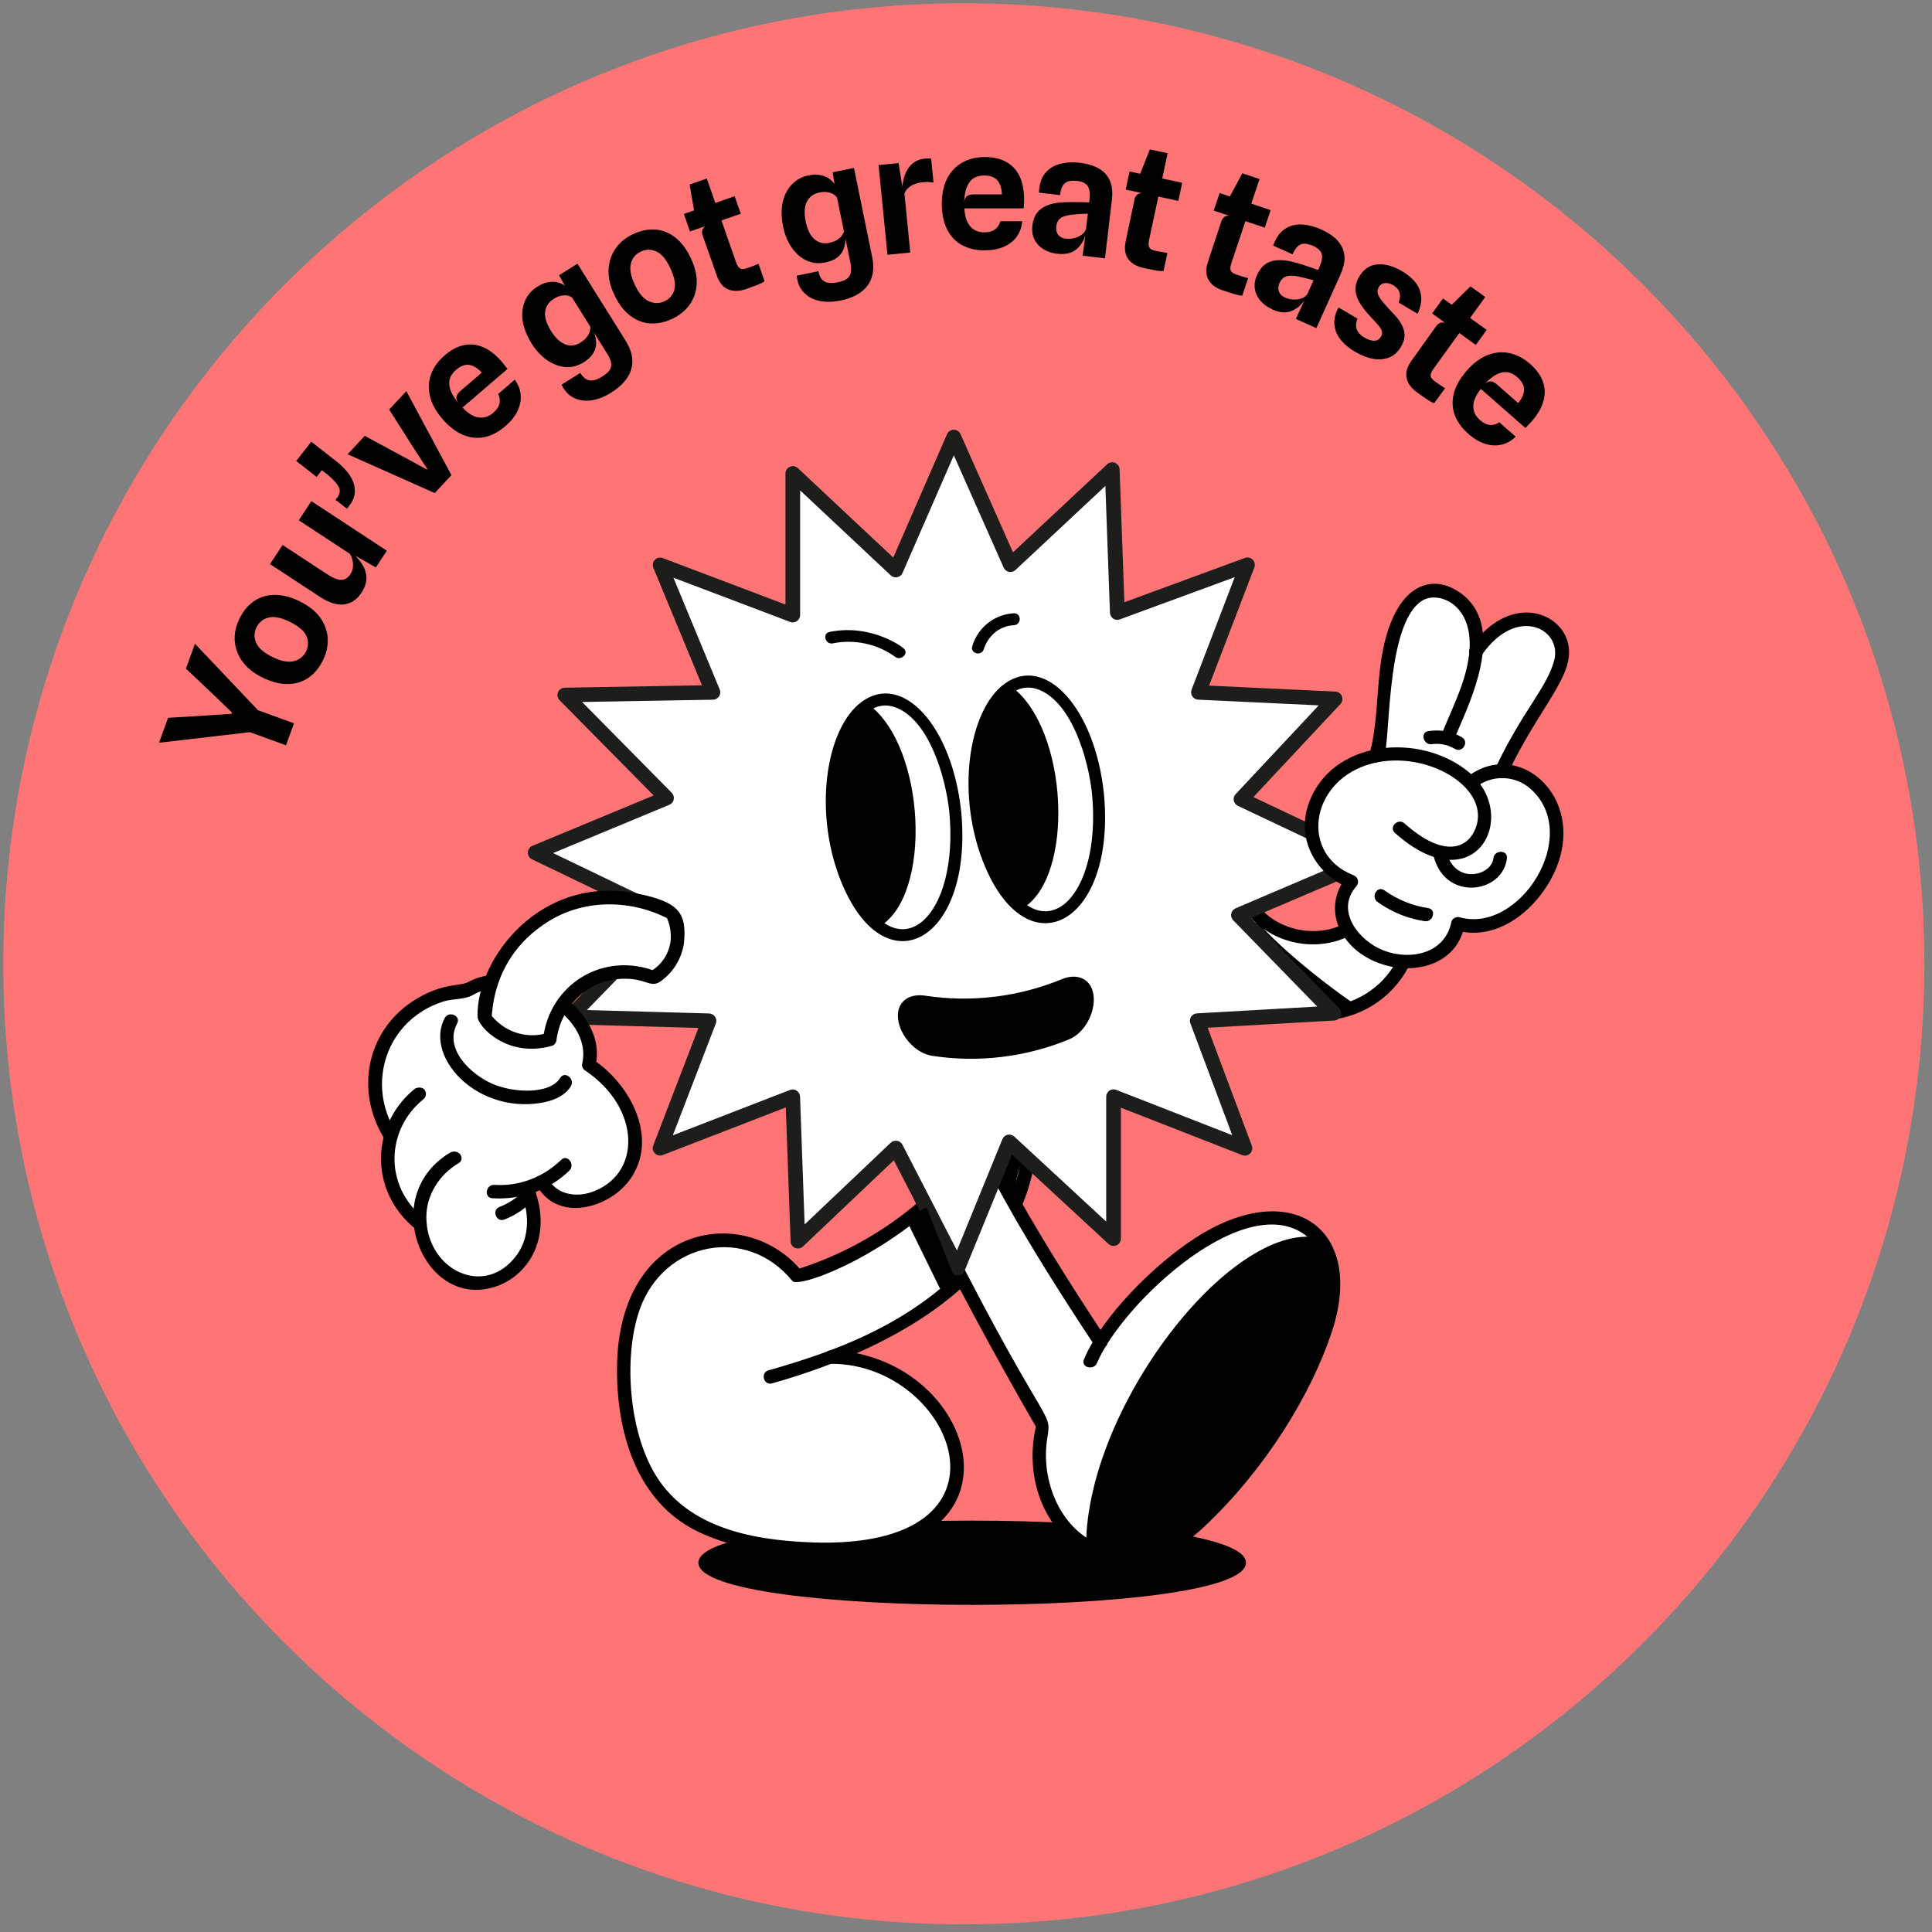 <svg class='spin' width="176" height="176" viewBox="0 0 176 176" fill="none" xmlns="http://www.w3.org/2000/svg">
<rect x="0" y="0" width="176" height="176" fill="#808080" stroke="none"/>
<g>
<path d="M87.801 175.303C136.127 175.303 175.303 136.127 175.303 87.801C175.303 39.475 136.127 0.299 87.801 0.299C39.475 0.299 0.299 39.475 0.299 87.801C0.299 136.127 39.475 175.303 87.801 175.303Z" fill="#FF7575"/>
<g style="mix-blend-mode:multiply">
<path d="M63.62 142.363C63.62 147.48 113.505 147.48 113.505 142.363C113.505 137.246 63.62 137.246 63.62 142.363Z" fill="black"/>
<path d="M128.456 86.116C126.61 92.674 118.343 94.343 113.95 89.659L113.557 81.943C115.375 85.651 121.071 86.632 124.031 83.754L128.456 86.116Z" fill="white"/>
<path d="M113.557 90.135C118.351 95.111 126.96 93.351 129.062 86.226C129.227 85.667 128.936 85.675 124.295 83.195C124.031 83.053 123.756 83.175 123.559 83.357C120.882 85.884 115.808 85.002 114.135 81.727C113.781 81.03 112.62 81.451 112.982 82.16C115.1 86.317 121.118 87.352 124.508 84.148C123.528 84.364 122.89 83.841 128.196 86.671C128.082 86.447 127.968 86.226 127.854 86.002C126.141 91.804 118.804 93.804 114.352 89.186C113.801 88.616 113.017 89.564 113.561 90.131L113.557 90.135Z" fill="black"/>
<path d="M123.5 91.552C121.941 92.02 121.048 92.847 119.477 92.402L113.557 84.415C114.427 84.978 113.604 84.002 114.619 84.057C116.446 86.136 119.843 89.025 123.5 91.552Z" fill="black"/>
<path d="M93.894 103.369C93.654 110.526 88.631 118.772 75.752 123.618C86.116 123.897 92.532 136.88 81.436 140.237C75.822 141.938 66.068 141.214 61.632 137.549C55.873 132.794 55.275 120.339 59.786 115.615C63.21 112.033 69.257 112.006 72.634 116.261C78.704 114.415 84.191 110.703 88.159 105.755L93.898 103.365L93.894 103.369Z" fill="white"/>
<path d="M77.519 122.252C75.082 123.295 72.551 124.114 70.004 124.834C69.241 125.051 69.568 126.239 70.331 126.023C82.286 122.638 94.016 115.784 94.513 103.369C94.544 102.574 93.312 102.578 93.28 103.369C93.308 103.369 93.713 115.312 77.519 122.252Z" fill="black"/>
<path d="M73.913 140.505C68.131 140.296 62.277 139.017 59.479 133.955C57.199 129.833 56.845 123.256 58.294 119.237C60.51 113.092 68.04 111.592 72.193 116.702C72.787 117.434 82.306 113.974 88.592 106.195C89.084 105.585 88.218 104.707 87.722 105.325C83.786 110.199 78.46 113.828 72.469 115.674C72.669 115.725 72.87 115.78 73.067 115.832C67.969 109.565 56.353 111.423 56.208 124.519C56.145 130.325 57.88 136.32 62.907 139.174C67.194 141.607 76.004 142.753 82.097 140.678C92.859 137.009 87.077 123.409 75.748 123.008C74.953 122.98 74.957 124.212 75.748 124.24C86.919 124.24 93.835 141.233 73.913 140.509V140.505Z" fill="black"/>
<path d="M94.06 103.369C94.048 103.782 94.016 104.192 93.969 104.597C91.32 107.778 93.713 110.4 89.624 111.049C91.43 109.604 86.872 107.561 88.32 105.755L94.06 103.365V103.369Z" fill="black"/>
<path d="M120.382 122.134C116.954 130.971 107.133 145.646 98.937 140.769C95.721 138.856 93.843 134.474 95.008 129.873C91.048 123.027 87.309 116.056 83.798 108.971L90.942 107.014C93.584 111.895 97.181 117.654 100.256 122.276C104.212 115.958 114.816 107.057 120.071 112.742C122.26 115.139 121.575 119.052 120.382 122.134Z" fill="white"/>
<path d="M120.382 122.134C116.954 130.971 107.132 145.646 98.937 140.769C99.023 128.216 112.08 111.313 120.075 112.742C122.264 115.139 121.579 119.052 120.386 122.134H120.382Z" fill="black"/>
<path d="M99.724 122.582C100.161 123.24 101.228 122.622 100.787 121.961C97.492 116.997 94.316 111.935 91.474 106.699C91.096 106.002 90.029 106.624 90.411 107.321C90.505 107.321 92.662 111.954 99.724 122.582Z" fill="black"/>
<path d="M99.929 124.173C102.244 118.681 113.942 107.715 119.379 112.911C124.614 117.918 114.899 132.203 109.672 137.395C101.114 145.898 94.268 138.06 95.406 131.002C95.855 128.211 95.422 130.991 84.333 108.652C83.979 107.939 82.916 108.565 83.27 109.274C86.785 116.355 90.525 123.326 94.485 130.176C94.465 130.018 94.442 129.861 94.422 129.699C92.139 139.037 101.177 147.059 109.64 139.139C115.238 133.896 119.422 127.07 121.319 121.35C124.453 111.911 117.647 107.144 108.928 112.749C105.164 115.166 100.405 119.902 98.744 123.838C98.437 124.566 99.63 124.885 99.933 124.165L99.929 124.173Z" fill="black"/>
<path d="M64.95 63.072L60.14 51.456L72.228 56.03V43.123L81.613 51.925L86.895 39.808L92.056 51.44L101.326 42.772L101.795 55.798L113.647 51.44L109.187 63.072L121.626 63.659L113.061 72.811L124.677 78.314L112.824 83.372L121.508 92.288L109.073 92.993L113.411 104.593L101.444 99.917V112.824L91.938 104.031L87.246 115.521L81.613 104.593L72.697 113.057L72.228 99.917L60.14 104.593L64.6 92.993L51.929 92.643L60.844 83.49V83.487L48.76 77.665L60.726 72.693L51.456 63.305L64.95 63.072Z" fill="white"/>
<path d="M87.246 116.194C86.994 116.194 86.766 116.052 86.647 115.832L81.424 105.699L73.154 113.549C72.961 113.73 72.681 113.781 72.437 113.682C72.193 113.584 72.028 113.348 72.02 113.084L71.583 100.885L60.376 105.223C60.128 105.318 59.849 105.259 59.66 105.074C59.471 104.885 59.412 104.605 59.506 104.357L63.624 93.642L51.901 93.316C51.633 93.308 51.397 93.142 51.299 92.898C51.2 92.65 51.255 92.367 51.44 92.178L59.707 83.695L48.461 78.279C48.221 78.165 48.075 77.92 48.083 77.657C48.091 77.393 48.252 77.157 48.496 77.054L59.545 72.465L50.976 63.789C50.787 63.596 50.732 63.312 50.83 63.065C50.933 62.816 51.173 62.651 51.44 62.647L63.95 62.431L59.518 51.724C59.416 51.476 59.471 51.192 59.656 50.999C59.841 50.807 60.124 50.744 60.376 50.838L71.551 55.07V43.135C71.551 42.867 71.709 42.627 71.957 42.517C72.201 42.41 72.488 42.461 72.681 42.642L81.373 50.791L86.273 39.548C86.38 39.304 86.62 39.147 86.888 39.147C87.151 39.147 87.395 39.304 87.502 39.544L92.281 50.315L100.862 42.292C101.055 42.111 101.334 42.064 101.578 42.162C101.822 42.265 101.984 42.497 101.992 42.761L102.428 54.861L113.411 50.826C113.659 50.736 113.935 50.799 114.12 50.984C114.305 51.173 114.364 51.448 114.269 51.696L110.144 62.458L121.654 63.002C121.918 63.013 122.146 63.179 122.244 63.419C122.343 63.663 122.291 63.938 122.114 64.131L114.179 72.61L124.964 77.72C125.204 77.834 125.354 78.074 125.346 78.338C125.342 78.601 125.181 78.838 124.937 78.944L113.986 83.616L121.984 91.832C122.169 92.02 122.225 92.3 122.13 92.544C122.036 92.788 121.803 92.957 121.544 92.969L110.014 93.623L114.037 104.369C114.131 104.617 114.068 104.896 113.879 105.081C113.69 105.266 113.411 105.326 113.163 105.227L102.11 100.909V112.832C102.11 113.1 101.952 113.34 101.708 113.446C101.464 113.553 101.181 113.505 100.984 113.324L92.19 105.192L87.864 115.785C87.765 116.029 87.533 116.19 87.273 116.202C87.262 116.202 87.254 116.202 87.242 116.202L87.246 116.194ZM81.613 103.92C81.648 103.92 81.688 103.92 81.727 103.928C81.936 103.964 82.117 104.093 82.211 104.282L87.175 113.915L91.316 103.775C91.399 103.57 91.576 103.42 91.792 103.373C92.005 103.326 92.233 103.385 92.395 103.534L100.771 111.281V99.909C100.771 99.689 100.881 99.48 101.063 99.354C101.244 99.228 101.48 99.204 101.684 99.283L112.254 103.412L108.439 93.221C108.365 93.02 108.388 92.796 108.506 92.619C108.624 92.442 108.817 92.328 109.03 92.316L119.997 91.694L112.34 83.833C112.187 83.675 112.12 83.451 112.163 83.231C112.206 83.014 112.356 82.833 112.557 82.746L123.035 78.275L112.765 73.409C112.573 73.319 112.435 73.138 112.391 72.929C112.348 72.72 112.415 72.5 112.561 72.347L120.134 64.257L109.148 63.738C108.931 63.726 108.735 63.616 108.616 63.434C108.498 63.253 108.475 63.029 108.55 62.828L112.478 52.578L102.015 56.424C101.814 56.499 101.586 56.471 101.409 56.353C101.232 56.235 101.122 56.034 101.114 55.822L100.696 44.268L92.505 51.928C92.347 52.078 92.127 52.137 91.914 52.098C91.702 52.054 91.521 51.909 91.434 51.712L86.891 41.477L82.219 52.192C82.132 52.393 81.951 52.539 81.739 52.582C81.522 52.625 81.302 52.562 81.144 52.413L72.89 44.674V56.03C72.89 56.251 72.78 56.455 72.599 56.581C72.417 56.707 72.185 56.735 71.981 56.656L61.348 52.629L65.564 62.812C65.651 63.017 65.627 63.253 65.505 63.438C65.383 63.623 65.178 63.738 64.954 63.742L53.027 63.95L61.195 72.221C61.352 72.378 61.419 72.606 61.376 72.827C61.333 73.047 61.183 73.228 60.974 73.315L50.389 77.712L61.124 82.884C61.317 82.979 61.455 83.16 61.494 83.372C61.533 83.585 61.462 83.801 61.313 83.959L53.464 92.013L64.604 92.324C64.82 92.332 65.021 92.442 65.143 92.623C65.265 92.804 65.289 93.032 65.21 93.237L61.293 103.424L71.969 99.291C72.169 99.212 72.398 99.236 72.579 99.358C72.76 99.476 72.874 99.677 72.882 99.893L73.299 111.545L81.137 104.105C81.263 103.987 81.428 103.92 81.597 103.92H81.613Z" fill="#1D1D1B"/>
<path d="M35.612 103.534C34.727 106.632 35.896 109.651 38.258 111.494C38.494 113.966 40.147 115.985 42.001 116.646C45.867 118.024 50.37 113.623 47.972 108.223C48.465 108.077 48.945 107.884 49.405 107.652C50.956 110.958 56.822 109.411 57.715 105.29C58.404 102.105 56.381 98.783 53.645 97.012C54.952 91.957 46.5 87.501 42.525 90.273C36.171 90.343 31.664 97.559 35.612 103.538V103.534Z" fill="white"/>
<path d="M36.108 103.168C33.278 98.763 35.183 92.89 40.387 91.233C41.265 90.954 42.328 91.088 43.103 90.627C46.65 88.525 54.082 92.359 53.035 96.909C52.987 97.106 53.09 97.378 53.259 97.488C58.455 100.944 58.483 107.109 53.786 108.632C52.432 109.073 50.689 108.797 49.98 107.424C49.618 106.727 48.465 107.164 48.831 107.868C50.72 111.51 55.731 110.081 57.569 107.187C59.951 103.436 57.313 98.704 54.027 96.52C54.101 96.713 54.176 96.906 54.251 97.098C55.511 91.615 47.13 86.982 42.654 89.462C41.926 89.867 40.446 89.505 37.97 90.977C33.455 93.658 32.184 99.334 35.116 103.897C35.545 104.562 36.533 103.826 36.104 103.16L36.108 103.168Z" fill="black"/>
<path d="M37.832 99.149C33.766 102.409 33.553 108.502 37.876 111.978C38.494 112.474 39.261 111.509 38.643 111.013C34.868 107.979 35.234 102.818 38.568 100.141C39.057 99.751 38.765 98.791 37.832 99.153V99.149Z" fill="black"/>
<path d="M51.862 106.644C52.425 106.101 51.696 105.105 51.126 105.656C49.496 107.231 47.315 108.089 45.04 107.939C44.253 107.888 44.052 109.104 44.847 109.155C44.902 109.132 48.744 109.651 51.862 106.644Z" fill="black"/>
<path d="M41.052 104.971C34.656 108.738 38.202 118.32 44.127 117.446C47.996 116.875 50.563 112.71 48.547 107.994C48.236 107.266 47.087 107.711 47.398 108.439C48.189 110.289 48.335 112.576 47.106 114.285C44.201 118.327 38.883 115.71 38.84 110.935C38.82 108.864 40.025 106.995 41.781 105.959C42.383 105.605 41.895 104.641 41.044 104.971H41.052Z" fill="black"/>
<path d="M48.701 109.215C49.24 108.636 48.276 107.868 47.736 108.447C47.11 109.12 46.358 109.616 45.504 109.947C44.764 110.234 45.209 111.384 45.949 111.096C46.949 110.707 47.878 110.096 48.701 109.215Z" fill="black"/>
<path d="M40.513 92.741C38.773 96.004 42.769 100.779 48.154 100.582C49.504 100.531 51.236 100.196 51.999 98.96C52.409 98.295 51.452 97.516 51.035 98.193C50.082 99.736 46.74 99.551 44.89 98.748C42.922 97.897 40.399 95.571 41.643 93.237C42.017 92.536 40.887 92.044 40.513 92.741Z" fill="black"/>
<path d="M59.557 89.068C55.109 87.238 50.543 90.285 50.086 94.686C47.827 95.386 45.496 94.607 44.115 92.682C44.504 84.431 53.55 78.956 61.246 83.199C62.317 85.368 61.581 87.82 59.557 89.068Z" fill="white"/>
<path d="M61.092 85.734C60.659 88.576 57.99 88.71 59.809 88.505C54.924 86.588 50.063 89.706 49.48 94.587L49.866 94.111C47.862 94.689 45.855 93.973 44.611 92.316C45.185 94.658 43.607 87.789 50.078 83.864C53.381 81.861 57.644 81.955 60.998 83.766C60.128 82.857 61.277 83.853 61.089 85.738C61.01 86.525 62.226 86.722 62.305 85.931C62.584 83.132 61.817 82.168 58.085 81.404C49.295 79.605 43.414 87.269 43.501 92.591C43.516 93.524 46.248 96.437 50.303 95.264C50.5 95.209 50.665 94.985 50.688 94.788C51.031 91.934 53.235 89.533 56.136 89.206C58.782 88.907 59.167 90.119 60.183 89.395C61.333 88.576 62.092 87.328 62.305 85.935C62.423 85.148 61.207 84.955 61.089 85.742L61.092 85.734Z" fill="black"/>
<path d="M142.312 59.317C142.269 56.42 137.691 54.57 134.475 59.337C134.892 54.408 130.999 53.027 129.184 54.227C125.63 56.577 126.511 64.682 125.358 68.843C118.768 70.138 117.3 78.153 123.122 80.322C119.579 84.116 126.57 89.816 131.081 86.844C131.995 86.242 132.632 85.222 132.817 84.16C137.167 85.498 141.926 80.219 141.816 75.748C141.745 72.898 139.627 70.174 136.777 70.256C139.116 65.237 142.351 61.675 142.316 59.321L142.312 59.317Z" fill="white"/>
<path d="M136.045 78.184C135.864 79.834 132.424 80.633 131.747 77.487C131.577 76.712 130.393 77.039 130.558 77.814C131.499 82.176 136.915 81.451 137.277 78.184C137.364 77.397 136.132 77.405 136.045 78.184Z" fill="black"/>
<path d="M127.082 75.885C134.341 82.361 138.537 74.374 133.888 70.41C129.475 66.647 121.134 67.308 119.15 73.402C118.119 76.562 119.957 79.735 122.957 80.916C122.866 80.574 122.776 80.231 122.685 79.885C121.595 81.137 121.307 82.896 121.953 84.431C123.953 89.175 132.317 89.773 133.412 84.325C133.16 84.467 132.908 84.612 132.652 84.754C136.561 85.852 140.226 82.644 141.694 79.255C144.603 72.555 138.183 67.044 133.522 70.89C132.908 71.394 133.786 72.264 134.392 71.76C135.864 70.544 138.017 70.603 139.434 71.866C144.154 76.078 138.435 85.097 132.975 83.561C132.672 83.475 132.282 83.664 132.215 83.99C131.633 86.888 128.472 87.525 126.027 86.581C123.819 85.726 121.599 82.991 123.547 80.751C123.87 80.377 123.716 79.893 123.276 79.719C118.461 77.826 119.316 71.422 124.476 69.705C129.527 68.025 135.821 71.607 134.451 75.378C133.75 77.299 131.566 78.236 127.948 75.012C127.358 74.484 126.484 75.354 127.078 75.882L127.082 75.885Z" fill="black"/>
<path d="M129.645 54.668C131.137 53.83 134.577 55.129 133.766 60.089C133.357 62.58 132.148 64.769 131.255 67.099C130.971 67.839 132.16 68.162 132.443 67.426C133.4 64.93 137.49 57.443 133.203 54.137C130.341 51.928 126.681 53.314 125.744 60.687C125.405 63.352 125.468 66.068 124.764 68.678C124.559 69.445 125.748 69.772 125.952 69.005C126.771 69.005 125.984 56.731 129.645 54.668Z" fill="black"/>
<path d="M132.554 68.225C133.239 68.627 133.861 67.56 133.176 67.162C132.231 66.611 131.2 66.442 130.121 66.603C129.338 66.717 129.672 67.906 130.448 67.792C130.57 67.792 131.463 67.591 132.55 68.229L132.554 68.225Z" fill="black"/>
<path d="M135.006 59.648C138.143 55.113 142.355 57.258 141.58 60.175C140.918 62.655 138.667 64.804 136.242 69.945C135.907 70.658 136.966 71.284 137.305 70.567C140.336 64.131 143.713 61.388 142.78 58.372C141.903 55.538 137.317 54.145 133.939 59.03C133.487 59.683 134.553 60.301 135.002 59.652L135.006 59.648Z" fill="black"/>
<path d="M129.778 83.916C130.554 84.034 130.889 82.849 130.105 82.727C128.645 82.503 127.314 81.963 126.11 81.105C125.464 80.645 124.846 81.711 125.488 82.168C125.547 82.168 127.106 83.502 129.775 83.916H129.778Z" fill="black"/>
<path d="M87.013 73.897C87.812 81.695 84.124 87.376 80.105 84.412C74.905 80.605 74.256 67.013 79.117 64.171C82.857 61.974 86.403 67.954 87.013 73.897Z" fill="white"/>
<path d="M86.474 73.909C87.407 83.463 82.002 88.478 78.18 81.136C74.26 73.606 77.066 62.576 81.699 64.489C84.64 65.702 86.132 70.725 86.474 73.909C86.549 74.598 87.632 74.578 87.557 73.886C86.726 66.147 82.251 61.242 78.542 63.903C75.165 66.324 74.031 74.201 76.732 80.573C80.755 90.068 88.706 85.655 87.557 73.886C87.49 73.197 86.407 73.216 86.474 73.909Z" fill="black"/>
<path d="M80.105 84.412C74.905 80.605 74.256 67.013 79.117 64.171C84.313 67.977 84.971 81.566 80.105 84.412Z" fill="black"/>
<path d="M100.015 72.264C100.814 80.062 97.126 85.742 93.107 82.778C87.907 78.972 87.258 65.379 92.119 62.537C95.859 60.341 99.405 66.32 100.015 72.264Z" fill="white"/>
<path d="M99.476 72.276C100.409 81.829 95.004 86.844 91.182 79.503C87.261 71.973 90.068 60.943 94.701 62.856C97.642 64.068 99.134 69.091 99.476 72.276C99.551 72.965 100.633 72.945 100.559 72.252C99.728 64.513 95.252 59.608 91.544 62.269C88.167 64.69 87.033 72.567 89.734 78.94C93.757 88.434 101.708 84.022 100.559 72.252C100.492 71.563 99.409 71.583 99.476 72.276Z" fill="black"/>
<path d="M93.107 82.778C87.907 78.972 87.258 65.379 92.119 62.537C97.315 66.344 97.972 79.932 93.107 82.778Z" fill="black"/>
<path d="M75.559 57.573C74.878 57.715 75.193 58.75 75.87 58.608C77.834 58.207 79.932 58.656 81.554 59.841C82.109 60.246 82.857 59.463 82.294 59.049C82.349 59.034 79.412 56.782 75.563 57.569L75.559 57.573Z" fill="black"/>
<path d="M92.383 56.951C93.079 56.912 93.056 55.829 92.359 55.869C90.58 55.963 89.068 57.172 88.568 58.88C88.372 59.549 89.427 59.801 89.619 59.136C89.631 59.136 90.174 57.073 92.383 56.955V56.951Z" fill="black"/>
<path d="M82.585 111.167L85.64 117.41L87.159 116.903L84.376 109.955L82.585 111.167Z" fill="black"/>
<path d="M97.382 94.686C93.446 96.307 89.139 96.827 84.931 96.185C83.384 95.953 81.995 94.355 81.814 92.843C81.633 91.328 82.719 90.47 84.274 90.702C88.482 91.344 92.788 90.824 96.725 89.202C98.169 88.608 99.441 89.178 99.622 90.698C99.803 92.21 98.835 94.087 97.386 94.681L97.382 94.686Z" fill="black"/>
</g>
<path d="M22.811 66.694L14.486 67.662L15.312 65.391L18.705 65.186L21.11 65.025L21.146 64.926L19.414 63.253L16.938 60.911L17.761 58.644L23.527 64.725L22.815 66.686L22.811 66.694ZM26.055 67.894L21.642 66.292L22.37 64.289L26.783 65.891L26.055 67.894Z" fill="black"/>
<path d="M29.42 60.151C29.074 60.848 28.629 61.383 28.082 61.754C27.535 62.123 26.905 62.312 26.192 62.316C25.48 62.32 24.712 62.12 23.882 61.71C23.099 61.324 22.496 60.836 22.079 60.258C21.662 59.675 21.429 59.049 21.386 58.372C21.343 57.699 21.485 57.026 21.811 56.361C22.166 55.64 22.626 55.097 23.185 54.731C23.744 54.365 24.374 54.188 25.078 54.192C25.783 54.2 26.523 54.392 27.306 54.782C28.137 55.192 28.759 55.691 29.176 56.278C29.593 56.864 29.822 57.494 29.853 58.163C29.889 58.833 29.739 59.498 29.416 60.151H29.42ZM27.873 59.352C28.102 58.892 28.117 58.431 27.924 57.959C27.732 57.49 27.22 57.05 26.389 56.64C25.618 56.258 24.98 56.132 24.476 56.254C23.972 56.376 23.598 56.676 23.362 57.156C23.134 57.616 23.126 58.081 23.335 58.557C23.543 59.033 24.035 59.462 24.807 59.844C25.594 60.234 26.248 60.364 26.763 60.23C27.279 60.1 27.649 59.805 27.873 59.352Z" fill="black"/>
<path d="M32.908 54.023C32.506 54.633 31.987 54.975 31.341 55.058C30.696 55.141 29.967 54.912 29.157 54.381L24.598 51.389L25.744 49.645L29.767 52.287C30.148 52.539 30.475 52.7 30.743 52.775C31.011 52.849 31.239 52.842 31.424 52.759C31.613 52.676 31.774 52.527 31.916 52.31C32.105 52.023 32.184 51.708 32.16 51.362C32.136 51.015 32.038 50.712 31.873 50.452L27.22 47.398L28.365 45.654L35.242 50.169L34.242 51.692L31.538 50.157L32.124 50.405C32.471 50.704 32.762 51.039 32.998 51.409C33.235 51.779 33.364 52.18 33.38 52.617C33.396 53.054 33.242 53.523 32.912 54.023H32.908Z" fill="black"/>
<path d="M31.609 46.347L30.566 45.532L30.731 45.319C30.975 44.989 31.018 44.67 30.861 44.363C30.703 44.056 30.385 43.701 29.908 43.296L29.322 42.835L28.842 43.446L26.984 41.993L28.357 40.237L30.664 42.044C30.971 42.284 31.262 42.56 31.53 42.863C31.798 43.17 32.007 43.497 32.152 43.847C32.298 44.197 32.353 44.563 32.313 44.945C32.274 45.327 32.101 45.713 31.794 46.102L31.605 46.347H31.609Z" fill="black"/>
<path d="M39.604 44.918L31.668 41.383L33.227 39.706L36.974 41.729L38.876 42.768L38.923 42.717L37.742 40.91L35.451 37.309L37.017 35.628L41.123 43.284L39.604 44.918Z" fill="black"/>
<path d="M46.024 38.832C45.406 39.363 44.772 39.694 44.115 39.824C43.457 39.954 42.808 39.883 42.158 39.607C41.513 39.332 40.895 38.852 40.304 38.167C39.71 37.474 39.328 36.781 39.167 36.084C39.005 35.392 39.041 34.722 39.273 34.085C39.505 33.447 39.919 32.876 40.505 32.372C41.088 31.872 41.678 31.561 42.273 31.439C42.867 31.317 43.457 31.384 44.036 31.636C44.615 31.888 45.182 32.333 45.729 32.971C45.815 33.073 45.898 33.175 45.973 33.274C46.048 33.372 46.134 33.486 46.229 33.612L42.131 37.131C42.654 37.675 43.154 37.974 43.627 38.033C44.099 38.092 44.528 37.954 44.922 37.616C45.26 37.324 45.457 37.025 45.508 36.718C45.559 36.411 45.516 36.136 45.378 35.891L46.894 34.589C47.217 35.033 47.398 35.502 47.433 35.998C47.469 36.494 47.37 36.982 47.134 37.462C46.898 37.942 46.528 38.399 46.028 38.828L46.024 38.832ZM41.969 35.592L43.89 33.943C43.513 33.533 43.131 33.301 42.749 33.242C42.363 33.183 41.962 33.337 41.544 33.695C41.084 34.093 40.879 34.541 40.93 35.049C40.981 35.557 41.249 36.104 41.733 36.687C41.596 36.462 41.544 36.269 41.592 36.104C41.635 35.939 41.761 35.769 41.973 35.588L41.969 35.592Z" fill="black"/>
<path d="M55.755 35.718C55.121 36.128 54.507 36.376 53.913 36.466C53.318 36.557 52.779 36.486 52.295 36.254C51.81 36.022 51.433 35.616 51.153 35.041L52.865 33.971C52.995 34.187 53.145 34.36 53.318 34.49C53.491 34.62 53.704 34.679 53.956 34.66C54.208 34.64 54.515 34.518 54.885 34.289C55.215 34.081 55.444 33.876 55.562 33.672C55.68 33.467 55.715 33.246 55.664 33.01C55.613 32.774 55.499 32.51 55.318 32.223L54.109 30.294C54.239 30.617 54.306 30.936 54.306 31.259C54.306 31.581 54.216 31.892 54.038 32.188C53.857 32.483 53.566 32.758 53.165 33.01C52.747 33.27 52.318 33.416 51.881 33.439C51.444 33.463 51.015 33.392 50.598 33.223C50.181 33.053 49.787 32.806 49.417 32.479C49.047 32.152 48.724 31.77 48.453 31.333C47.972 30.566 47.693 29.845 47.606 29.172C47.524 28.499 47.602 27.901 47.839 27.373C48.079 26.846 48.445 26.429 48.941 26.122C49.307 25.893 49.645 25.752 49.96 25.704C50.271 25.653 50.555 25.661 50.807 25.728C51.059 25.795 51.275 25.893 51.46 26.027L50.925 25.075L52.606 24.023L56.991 31.034C57.38 31.66 57.585 32.254 57.605 32.817C57.621 33.38 57.475 33.904 57.156 34.388C56.841 34.872 56.373 35.317 55.751 35.715L55.755 35.718ZM52.865 31.215C53.129 31.05 53.33 30.877 53.464 30.7C53.602 30.518 53.688 30.345 53.735 30.18C53.779 30.015 53.791 29.873 53.771 29.755L52.114 27.106C51.992 27.015 51.846 26.956 51.677 26.925C51.507 26.893 51.315 26.901 51.102 26.944C50.889 26.988 50.665 27.082 50.433 27.232C49.98 27.515 49.724 27.905 49.661 28.397C49.598 28.893 49.783 29.487 50.212 30.176C50.594 30.786 51.019 31.18 51.488 31.365C51.956 31.546 52.417 31.499 52.861 31.219L52.865 31.215Z" fill="black"/>
<path d="M61.23 29.046C60.526 29.377 59.841 29.515 59.183 29.459C58.526 29.408 57.916 29.16 57.357 28.719C56.798 28.279 56.325 27.641 55.936 26.802C55.566 26.011 55.4 25.255 55.44 24.539C55.479 23.823 55.692 23.189 56.078 22.634C56.463 22.079 56.995 21.646 57.668 21.331C58.396 20.992 59.093 20.854 59.758 20.917C60.423 20.98 61.026 21.236 61.573 21.681C62.116 22.126 62.576 22.744 62.943 23.535C63.332 24.374 63.509 25.153 63.466 25.873C63.427 26.594 63.206 27.224 62.817 27.767C62.423 28.31 61.895 28.735 61.23 29.046ZM60.522 27.456C60.986 27.239 61.289 26.889 61.431 26.401C61.573 25.913 61.447 25.251 61.057 24.413C60.695 23.634 60.278 23.134 59.805 22.913C59.333 22.693 58.856 22.693 58.372 22.921C57.908 23.137 57.609 23.496 57.475 23.996C57.341 24.496 57.455 25.137 57.821 25.921C58.191 26.716 58.62 27.227 59.105 27.444C59.589 27.66 60.061 27.668 60.522 27.452V27.456Z" fill="black"/>
<path d="M62.856 21.087L62.297 19.492L66.926 17.875L67.485 19.469L62.856 21.087ZM67.965 26.33C67.34 26.55 66.796 26.558 66.332 26.361C65.867 26.165 65.525 25.747 65.304 25.114L64.001 21.429C63.942 21.264 63.934 21.106 63.982 20.957C64.025 20.807 64.12 20.689 64.261 20.595L63.321 19.481L63.242 19.26L62.825 16.812L64.387 16.265L67.048 23.874C67.154 24.181 67.281 24.378 67.418 24.456C67.556 24.535 67.769 24.531 68.048 24.433C68.272 24.354 68.465 24.283 68.635 24.22C68.804 24.157 68.957 24.09 69.095 24.027L69.65 25.621C69.465 25.751 69.217 25.873 68.898 25.991C68.579 26.11 68.269 26.224 67.962 26.33H67.965Z" fill="black"/>
<path d="M76.653 27.358C75.917 27.519 75.255 27.539 74.665 27.413C74.075 27.291 73.594 27.035 73.224 26.645C72.854 26.255 72.638 25.747 72.579 25.114L74.555 24.708C74.602 24.956 74.681 25.173 74.799 25.354C74.917 25.539 75.094 25.665 75.338 25.736C75.582 25.806 75.913 25.799 76.338 25.712C76.724 25.633 77.003 25.519 77.188 25.37C77.369 25.22 77.48 25.027 77.515 24.787C77.55 24.551 77.535 24.264 77.468 23.929L77.011 21.701C77.019 22.047 76.968 22.374 76.858 22.673C76.743 22.976 76.555 23.232 76.283 23.449C76.011 23.665 75.641 23.819 75.173 23.913C74.689 24.012 74.24 23.996 73.823 23.866C73.405 23.736 73.028 23.52 72.697 23.216C72.366 22.913 72.083 22.543 71.851 22.11C71.618 21.677 71.449 21.205 71.347 20.697C71.166 19.811 71.154 19.04 71.311 18.379C71.469 17.717 71.752 17.182 72.162 16.773C72.571 16.363 73.059 16.099 73.63 15.985C74.055 15.899 74.421 15.887 74.728 15.95C75.039 16.013 75.299 16.119 75.511 16.265C75.724 16.414 75.893 16.584 76.019 16.773L75.854 15.694L77.794 15.296L79.452 23.401C79.601 24.126 79.582 24.752 79.404 25.287C79.227 25.822 78.901 26.259 78.436 26.606C77.972 26.952 77.377 27.2 76.657 27.358H76.653ZM75.519 22.126C75.822 22.063 76.07 21.973 76.263 21.851C76.452 21.728 76.598 21.599 76.7 21.457C76.799 21.315 76.862 21.185 76.881 21.071L76.255 18.009C76.173 17.883 76.059 17.776 75.909 17.686C75.759 17.599 75.578 17.54 75.366 17.505C75.153 17.473 74.909 17.481 74.638 17.54C74.114 17.646 73.74 17.922 73.508 18.363C73.275 18.804 73.24 19.426 73.405 20.221C73.551 20.925 73.811 21.445 74.185 21.78C74.563 22.114 75.007 22.228 75.523 22.126H75.519Z" fill="black"/>
<path d="M80.845 23.216L80.034 15.037L81.857 14.855L82.365 18.016L82.168 17.568C82.168 17.186 82.207 16.812 82.286 16.454C82.361 16.096 82.479 15.773 82.64 15.489C82.802 15.206 83.014 14.966 83.274 14.785C83.534 14.604 83.853 14.489 84.231 14.45C84.329 14.438 84.431 14.434 84.537 14.434C84.644 14.434 84.738 14.442 84.825 14.458L85.041 16.631C84.86 16.599 84.683 16.58 84.51 16.58C84.337 16.58 84.168 16.587 84.01 16.603C83.774 16.627 83.549 16.682 83.329 16.765C83.109 16.847 82.92 16.965 82.754 17.107C82.589 17.253 82.467 17.426 82.392 17.623L82.924 23.004L80.845 23.209V23.216Z" fill="black"/>
<path d="M89.702 22.807C88.887 22.807 88.191 22.642 87.608 22.315C87.025 21.984 86.577 21.508 86.266 20.874C85.955 20.244 85.797 19.477 85.797 18.572C85.797 17.658 85.963 16.883 86.289 16.249C86.62 15.615 87.081 15.135 87.671 14.804C88.261 14.474 88.946 14.308 89.722 14.308C90.497 14.308 91.139 14.458 91.67 14.753C92.202 15.048 92.603 15.481 92.879 16.052C93.154 16.623 93.292 17.328 93.292 18.166C93.292 18.304 93.292 18.43 93.28 18.556C93.269 18.682 93.265 18.819 93.253 18.981H87.852C87.899 19.733 88.08 20.288 88.399 20.638C88.718 20.988 89.135 21.166 89.655 21.166C90.1 21.166 90.446 21.067 90.682 20.866C90.918 20.666 91.068 20.429 91.123 20.154H93.119C93.076 20.701 92.902 21.173 92.611 21.575C92.316 21.973 91.922 22.279 91.43 22.488C90.934 22.701 90.359 22.803 89.702 22.803V22.807ZM88.738 17.706H91.269C91.249 17.146 91.111 16.721 90.859 16.43C90.608 16.135 90.202 15.989 89.651 15.989C89.045 15.989 88.592 16.198 88.301 16.619C88.01 17.04 87.856 17.627 87.84 18.386C87.88 18.127 87.97 17.946 88.112 17.851C88.254 17.757 88.462 17.709 88.738 17.709V17.706Z" fill="black"/>
<path d="M96.288 23.114C95.815 23.059 95.398 22.917 95.036 22.689C94.674 22.461 94.406 22.165 94.229 21.807C94.052 21.445 93.989 21.032 94.044 20.567C94.103 20.079 94.241 19.685 94.469 19.39C94.693 19.095 94.989 18.875 95.351 18.729C95.713 18.583 96.122 18.489 96.579 18.445C96.894 18.422 97.221 18.41 97.559 18.406C97.898 18.406 98.209 18.406 98.504 18.414C98.795 18.422 99.035 18.43 99.22 18.438L99.252 18.162C99.315 17.623 99.263 17.221 99.094 16.961C98.925 16.698 98.602 16.54 98.13 16.485C97.827 16.45 97.567 16.458 97.35 16.513C97.134 16.568 96.961 16.694 96.831 16.891C96.701 17.087 96.614 17.383 96.567 17.776L94.646 17.548C94.67 16.828 94.847 16.253 95.17 15.828C95.496 15.403 95.937 15.107 96.496 14.95C97.055 14.789 97.693 14.753 98.409 14.836C98.835 14.887 99.232 14.981 99.61 15.119C99.984 15.257 100.311 15.454 100.59 15.714C100.87 15.973 101.07 16.304 101.2 16.706C101.33 17.107 101.362 17.607 101.291 18.194L100.661 23.535L98.626 23.295L98.87 21.429C98.709 21.973 98.425 22.409 98.012 22.744C97.598 23.079 97.024 23.201 96.292 23.114H96.288ZM97.095 21.744C97.35 21.776 97.602 21.756 97.858 21.693C98.114 21.63 98.338 21.528 98.535 21.382C98.732 21.236 98.866 21.063 98.933 20.858L99.098 19.465C98.89 19.473 98.665 19.481 98.429 19.492C98.189 19.504 97.98 19.52 97.799 19.54C97.256 19.587 96.87 19.693 96.634 19.863C96.398 20.028 96.26 20.284 96.221 20.63C96.197 20.835 96.221 21.016 96.28 21.177C96.343 21.339 96.445 21.465 96.587 21.563C96.728 21.662 96.894 21.721 97.091 21.744H97.095Z" fill="black"/>
<path d="M104.184 24.413C103.535 24.275 103.066 24 102.775 23.59C102.484 23.181 102.405 22.646 102.546 21.988L103.35 18.162C103.385 17.989 103.464 17.851 103.578 17.749C103.692 17.646 103.834 17.591 104.007 17.587L103.783 16.147L103.83 15.918L104.747 13.612L106.369 13.958L104.68 21.843C104.613 22.161 104.617 22.394 104.692 22.535C104.767 22.677 104.952 22.779 105.243 22.842C105.475 22.894 105.68 22.933 105.857 22.964C106.034 22.996 106.199 23.023 106.349 23.039L105.995 24.689C105.77 24.7 105.491 24.677 105.16 24.614C104.826 24.551 104.499 24.484 104.18 24.417L104.184 24.413ZM102.546 17.272L102.901 15.623L107.695 16.651L107.341 18.3L102.546 17.272Z" fill="black"/>
<path d="M111.396 26.456C110.766 26.247 110.329 25.921 110.085 25.48C109.841 25.039 109.825 24.5 110.037 23.862L111.266 20.15C111.321 19.985 111.411 19.855 111.537 19.764C111.663 19.674 111.809 19.634 111.982 19.65L111.923 18.194L111.998 17.973L113.171 15.784L114.741 16.312L112.179 23.956C112.077 24.267 112.053 24.496 112.116 24.645C112.175 24.795 112.348 24.917 112.628 25.011C112.852 25.086 113.049 25.149 113.222 25.204C113.395 25.255 113.557 25.299 113.702 25.334L113.167 26.932C112.943 26.921 112.671 26.865 112.344 26.763C112.021 26.665 111.703 26.558 111.396 26.456ZM110.569 19.181L111.104 17.583L115.753 19.142L115.218 20.74L110.569 19.181Z" fill="black"/>
<path d="M115.883 28.168C115.446 27.972 115.092 27.712 114.816 27.389C114.541 27.062 114.371 26.704 114.312 26.303C114.253 25.901 114.316 25.492 114.509 25.067C114.71 24.618 114.962 24.287 115.265 24.075C115.568 23.862 115.914 23.74 116.304 23.709C116.694 23.677 117.115 23.709 117.56 23.807C117.867 23.882 118.186 23.964 118.505 24.063C118.827 24.161 119.127 24.26 119.402 24.354C119.678 24.453 119.906 24.531 120.079 24.594L120.193 24.338C120.414 23.842 120.485 23.445 120.402 23.146C120.319 22.846 120.059 22.595 119.626 22.402C119.347 22.276 119.095 22.209 118.875 22.197C118.65 22.185 118.449 22.252 118.264 22.402C118.083 22.551 117.91 22.807 117.749 23.169L115.981 22.374C116.221 21.693 116.56 21.201 117.001 20.89C117.442 20.579 117.95 20.433 118.528 20.449C119.107 20.465 119.729 20.618 120.386 20.918C120.776 21.095 121.13 21.303 121.445 21.547C121.764 21.791 122.016 22.079 122.201 22.41C122.39 22.74 122.484 23.114 122.484 23.539C122.484 23.964 122.366 24.445 122.122 24.988L119.918 29.892L118.048 29.054L118.839 27.346C118.524 27.814 118.119 28.149 117.623 28.342C117.127 28.535 116.544 28.479 115.871 28.176L115.883 28.168ZM117.06 27.106C117.292 27.212 117.54 27.271 117.804 27.287C118.068 27.302 118.312 27.271 118.544 27.192C118.776 27.113 118.953 26.988 119.083 26.814L119.658 25.535C119.457 25.48 119.241 25.421 119.008 25.358C118.776 25.299 118.572 25.252 118.394 25.216C117.863 25.098 117.461 25.086 117.186 25.173C116.91 25.263 116.706 25.464 116.56 25.779C116.477 25.968 116.442 26.145 116.454 26.318C116.469 26.488 116.529 26.645 116.631 26.779C116.737 26.913 116.879 27.023 117.056 27.102L117.06 27.106Z" fill="black"/>
<path d="M123.468 32.065C122.89 31.723 122.437 31.341 122.11 30.924C121.784 30.503 121.599 30.05 121.559 29.562C121.516 29.074 121.642 28.554 121.933 28.003L123.665 29.026C123.508 29.412 123.488 29.747 123.606 30.026C123.724 30.31 123.945 30.546 124.268 30.735C124.468 30.853 124.665 30.94 124.858 30.995C125.051 31.05 125.232 31.058 125.393 31.014C125.555 30.971 125.693 30.857 125.799 30.676C125.882 30.538 125.917 30.404 125.905 30.274C125.893 30.144 125.842 30.011 125.748 29.877C125.653 29.739 125.531 29.589 125.378 29.42C125.224 29.255 125.051 29.066 124.854 28.857C124.5 28.479 124.197 28.098 123.941 27.708C123.685 27.322 123.535 26.921 123.488 26.503C123.441 26.086 123.559 25.645 123.835 25.177C124.228 24.512 124.775 24.149 125.472 24.086C126.173 24.027 126.921 24.232 127.716 24.7C128.196 24.984 128.59 25.307 128.901 25.673C129.212 26.039 129.393 26.46 129.456 26.936C129.519 27.413 129.412 27.964 129.141 28.59L127.413 27.562C127.519 27.263 127.558 27.011 127.527 26.81C127.495 26.61 127.428 26.444 127.318 26.314C127.208 26.184 127.074 26.074 126.921 25.984C126.74 25.877 126.566 25.814 126.401 25.791C126.236 25.767 126.086 25.787 125.944 25.842C125.807 25.897 125.693 26.003 125.606 26.153C125.5 26.33 125.468 26.511 125.504 26.696C125.539 26.881 125.641 27.082 125.807 27.298C125.972 27.515 126.192 27.771 126.46 28.066C126.661 28.279 126.877 28.507 127.102 28.755C127.33 29.003 127.523 29.271 127.684 29.562C127.846 29.853 127.932 30.164 127.948 30.503C127.964 30.841 127.854 31.203 127.629 31.585C127.228 32.27 126.653 32.648 125.913 32.723C125.173 32.798 124.362 32.577 123.484 32.062L123.468 32.065Z" fill="black"/>
<path d="M129.098 35.75C128.558 35.364 128.239 34.923 128.137 34.431C128.035 33.939 128.18 33.419 128.574 32.872L130.845 29.692C130.948 29.55 131.074 29.451 131.219 29.404C131.365 29.357 131.518 29.365 131.676 29.428L132.05 28.019L132.188 27.83L133.955 26.086L135.301 27.054L130.589 33.597C130.4 33.86 130.31 34.073 130.326 34.234C130.337 34.396 130.467 34.565 130.707 34.738C130.9 34.876 131.07 34.994 131.219 35.096C131.369 35.199 131.511 35.285 131.64 35.364L130.652 36.734C130.444 36.655 130.196 36.521 129.916 36.328C129.637 36.136 129.365 35.947 129.101 35.754L129.098 35.75ZM130.463 28.558L131.451 27.188L135.431 30.054L134.443 31.424L130.463 28.558Z" fill="black"/>
<path d="M133.762 39.521C133.152 38.986 132.735 38.403 132.51 37.769C132.29 37.139 132.27 36.482 132.451 35.805C132.632 35.124 133.022 34.447 133.616 33.766C134.219 33.077 134.852 32.605 135.518 32.345C136.183 32.085 136.848 32.026 137.509 32.168C138.175 32.309 138.797 32.636 139.379 33.144C139.958 33.652 140.348 34.191 140.552 34.762C140.757 35.333 140.773 35.927 140.603 36.537C140.434 37.147 140.076 37.769 139.521 38.399C139.43 38.501 139.344 38.596 139.257 38.682C139.171 38.769 139.072 38.871 138.958 38.986L134.896 35.427C134.435 36.022 134.207 36.561 134.215 37.033C134.223 37.51 134.419 37.915 134.809 38.257C135.144 38.553 135.467 38.702 135.777 38.71C136.088 38.718 136.356 38.635 136.577 38.466L138.076 39.781C137.683 40.163 137.242 40.407 136.758 40.513C136.273 40.619 135.777 40.588 135.266 40.422C134.754 40.253 134.25 39.954 133.758 39.521H133.762ZM136.399 35.049L138.305 36.718C138.655 36.285 138.836 35.876 138.836 35.486C138.836 35.096 138.631 34.722 138.218 34.356C137.761 33.955 137.285 33.817 136.789 33.939C136.293 34.061 135.789 34.404 135.278 34.967C135.478 34.797 135.663 34.722 135.833 34.742C136.002 34.762 136.191 34.864 136.399 35.045V35.049Z" fill="black"/>
</g>
</svg>
